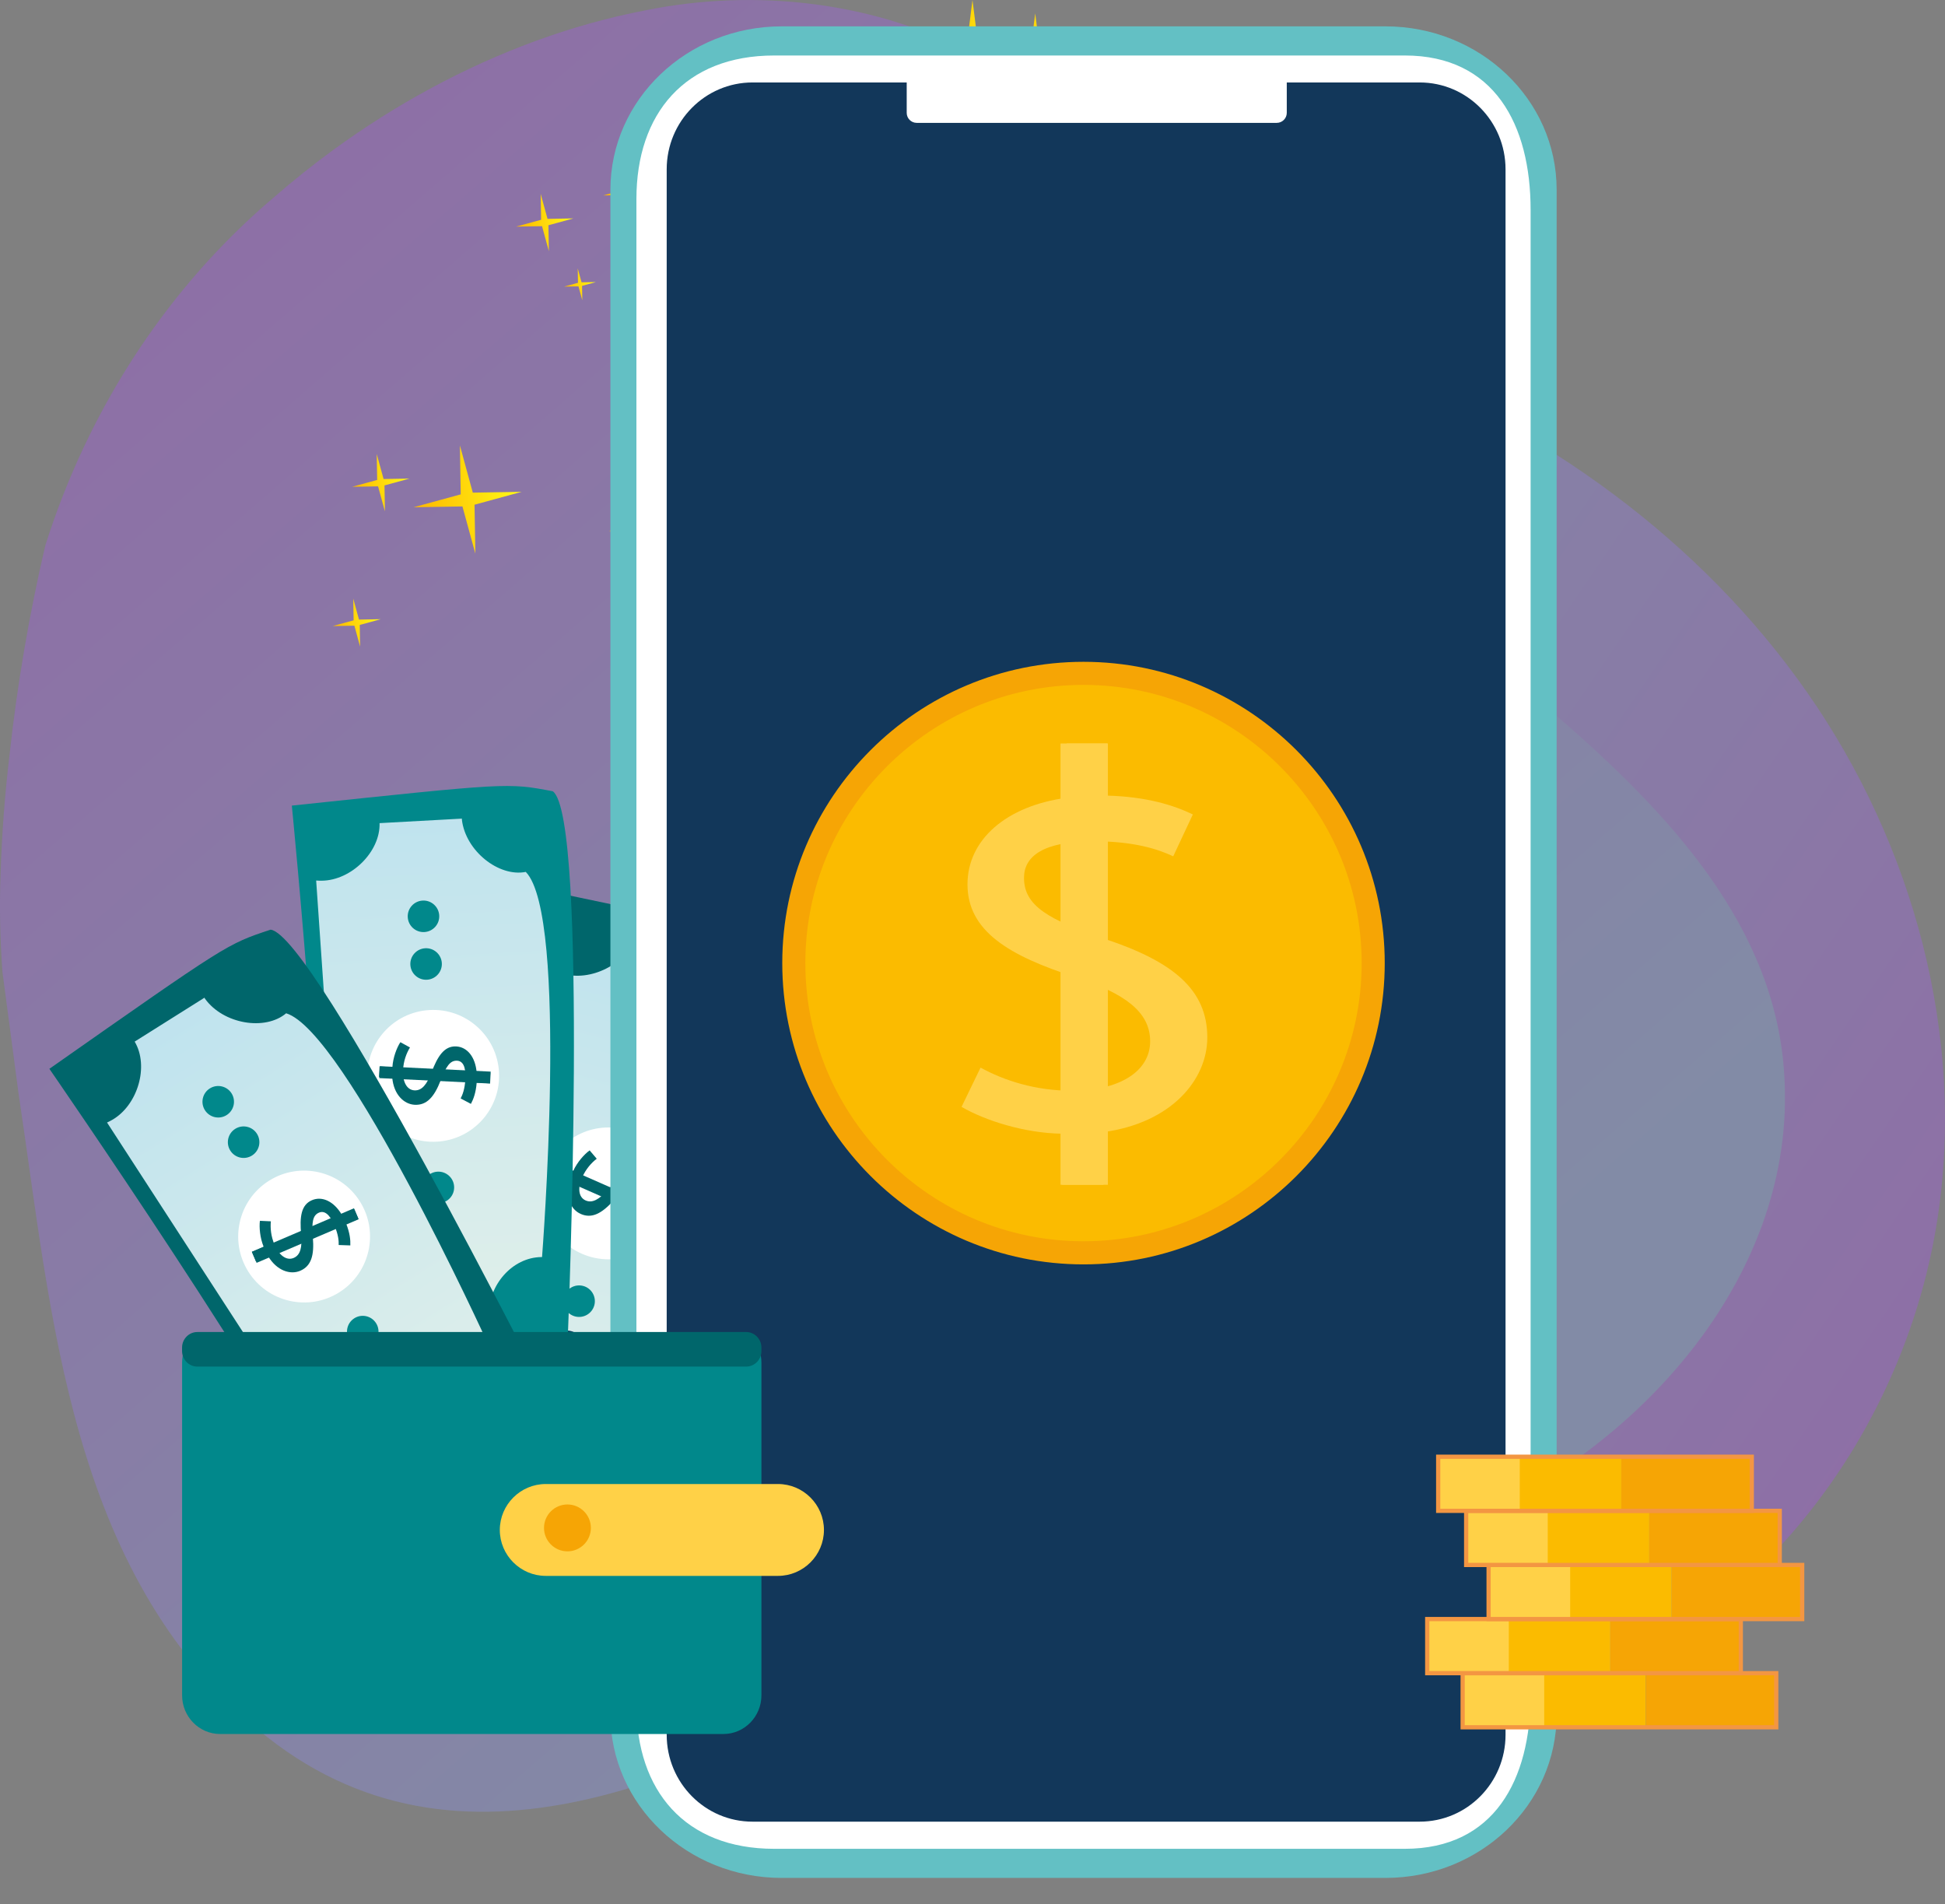 <?xml version="1.0" encoding="utf-8"?>
<!-- Generator: Adobe Illustrator 24.0.3, SVG Export Plug-In . SVG Version: 6.00 Build 0)  -->
<svg version="1.1" id="Capa_1" xmlns="http://www.w3.org/2000/svg" xmlns:xlink="http://www.w3.org/1999/xlink" x="0px" y="0px"
	 viewBox="0 0 732.26 716.84" style="enable-background:new 0 0 732.26 716.84;" xml:space="preserve">
<rect x="0" y="0" width="732.26" height="716.84" fill="#808080" stroke="none"/>
<style type="text/css">
	.st0{opacity:0.3;}
	.st1{fill:url(#SVGID_1_);}
	.st2{fill:url(#SVGID_2_);}
	.st3{fill:url(#SVGID_3_);}
	.st4{fill:url(#SVGID_4_);}
	.st5{fill:url(#SVGID_5_);}
	.st6{fill:url(#SVGID_6_);}
	.st7{fill:url(#SVGID_7_);}
	.st8{fill:url(#SVGID_8_);}
	.st9{fill:url(#SVGID_9_);}
	.st10{fill:url(#SVGID_10_);}
	.st11{fill:url(#SVGID_11_);}
	.st12{fill:url(#SVGID_12_);}
	.st13{fill:url(#SVGID_13_);}
	.st14{fill:url(#SVGID_14_);}
	.st15{fill:url(#SVGID_15_);}
	.st16{fill:url(#SVGID_16_);}
	.st17{fill:url(#SVGID_17_);}
	.st18{fill:url(#SVGID_18_);}
	.st19{fill:url(#SVGID_19_);}
	.st20{fill:url(#SVGID_20_);}
	.st21{fill:url(#SVGID_21_);}
	.st22{fill:#00666B;}
	.st23{fill:url(#SVGID_22_);}
	.st24{fill:#FFFFFF;}
	.st25{fill:#01888B;}
	.st26{fill:#053C5E;}
	.st27{fill:url(#SVGID_23_);}
	.st28{fill:url(#SVGID_24_);}
	.st29{fill:#63C0C4;}
	.st30{fill:#12375A;}
	.st31{fill:#F6A505;}
	.st32{fill:#FFD147;}
	.st33{fill:#FBBB00;}
	.st34{fill:#F39642;}
</style>
<g class="st0">
	
		<linearGradient id="SVGID_1_" gradientUnits="userSpaceOnUse" x1="-1850.624" y1="820.241" x2="-1366.244" y2="579.827" gradientTransform="matrix(-0.991 -0.138 -0.138 0.991 -1050.944 -450.475)">
		<stop  offset="0" style="stop-color:#AE45FF"/>
		<stop  offset="1" style="stop-color:#87A5FF"/>
	</linearGradient>
	<path class="st1" d="M515.52,135.75c65.35,24.89,124.7,67.47,164.78,124.8c40.07,57.32,59.82,129.66,49.05,198.76
		s-53.42,133.67-115.33,166.18c-42.5,22.32-91.42,29.14-139.39,31.14c-11.8,0.49-23.61,0.7-35.42,0.65
		c-11.82-0.05-23.65-0.36-35.49-0.92c-14.65-1.2-29.23-1.23-43.78-0.59c-14.54,0.64-29.08,1.93-43.65,3.36
		c-72.52,11.28-152.83,10.07-212.67-41.33c-55.02-46.58-77.9-117.26-80.72-185.95c-0.33-12.04,0.14-24.09,1.4-36.11
		c1.26-12.02,3.32-23.97,6.19-35.83c2.6-10.98,5.97-21.72,10.02-32.18c20.25-52.35,57.56-97.89,102.02-132.65
		c41.41-32.36,88.85-56.11,137.82-74.7c45.03-17.1,96.89-14.11,144.48-7.67C455.81,116.92,486.31,124.63,515.52,135.75z"/>
	
		<linearGradient id="SVGID_2_" gradientUnits="userSpaceOnUse" x1="-1147.627" y1="396" x2="-1629.474" y2="816.608" gradientTransform="matrix(-0.991 -0.138 -0.138 0.991 -1050.944 -450.475)">
		<stop  offset="0" style="stop-color:#AE45FF"/>
		<stop  offset="1" style="stop-color:#87A5FF"/>
	</linearGradient>
	<path class="st2" d="M414.52,61.61c6.3,13.27,12.87,26.3,19.7,39.12c6.83,12.82,13.92,25.44,21.3,37.83
		c32.7,53.41,83.46,89.66,131.05,131.36c41.7,36.25,82.03,78.85,85.2,135.06c4.53,73.87-52.57,138.22-117.75,166.89
		c-12.86,5.84-26.31,10.73-40.15,14.73c-13.85,4-28.07,7.12-42.59,9.5c-16.27,1.73-32.46,3.68-48.59,5.96
		c-28.72,4.15-57.28,8.68-83.1,23.19c-73.87,42.15-166.78,89.28-242.45,25.83C25.97,591.25,19.63,495.61,6.91,411.12
		c-2.14-15.81-4.05-31.03-6-45.26c-0.89-12.28-1.16-24.57-0.69-36.95c0.46-14.86,1.59-29.81,3.37-44.74
		c1.44-13.29,3.3-26.54,5.55-39.68c2.25-13.15,4.9-26.21,7.92-39.17c4-12.65,8.83-24.98,14.46-36.94
		c16.88-35.83,41.13-68.29,71.51-94.02c7.25-6.32,14.77-12.33,22.56-18.01c23.36-17.04,49.12-31.09,76.11-40.95
		c13.49-4.94,27.28-8.81,41.24-11.5c20.89-4.24,42.73-5.06,64.08-2.24c21.35,2.81,42.19,9.25,60.95,19.63
		C385.54,31.26,401.23,45.37,414.52,61.61z"/>
</g>
<linearGradient id="SVGID_3_" gradientUnits="userSpaceOnUse" x1="104.925" y1="314.403" x2="167.43" y2="314.403" gradientTransform="matrix(0.99 -0.141 0.141 0.99 78.782 -222.863)">
	<stop  offset="0" style="stop-color:#FFB700"/>
	<stop  offset="0.628" style="stop-color:#FFE00D"/>
	<stop  offset="1" style="stop-color:#FFFA16"/>
</linearGradient>
<polygon class="st3" points="253.63,38.2 261.01,65.19 288.99,64.72 262,72.1 262.47,100.08 255.09,73.09 227.11,73.56 254.1,66.18 
	"/>
<linearGradient id="SVGID_4_" gradientUnits="userSpaceOnUse" x1="53.191" y1="799.817" x2="75.685" y2="799.817" gradientTransform="matrix(0.99 -0.141 0.141 0.99 78.782 -222.863)">
	<stop  offset="0" style="stop-color:#FFB700"/>
	<stop  offset="0.628" style="stop-color:#FFE00D"/>
	<stop  offset="1" style="stop-color:#FFFA16"/>
</linearGradient>
<polygon class="st4" points="254.07,548.71 256.73,558.42 266.8,558.25 257.09,560.91 257.25,570.98 254.6,561.26 244.53,561.43 
	254.24,558.78 "/>
<linearGradient id="SVGID_5_" gradientUnits="userSpaceOnUse" x1="1.843" y1="807.124" x2="38.955" y2="807.124" gradientTransform="matrix(0.99 -0.141 0.141 0.99 78.782 -222.863)">
	<stop  offset="0" style="stop-color:#FFB700"/>
	<stop  offset="0.628" style="stop-color:#FFE00D"/>
	<stop  offset="1" style="stop-color:#FFFA16"/>
</linearGradient>
<polygon class="st5" points="210.48,554.93 214.86,570.96 231.47,570.68 215.44,575.06 215.72,591.68 211.34,575.65 194.73,575.93 
	210.75,571.55 "/>
<linearGradient id="SVGID_6_" gradientUnits="userSpaceOnUse" x1="31.656" y1="788.563" x2="48.181" y2="788.563" gradientTransform="matrix(0.99 -0.141 0.141 0.99 78.782 -222.863)">
	<stop  offset="0" style="stop-color:#FFB700"/>
	<stop  offset="0.628" style="stop-color:#FFE00D"/>
	<stop  offset="1" style="stop-color:#FFFA16"/>
</linearGradient>
<polygon class="st6" points="228.63,543.99 230.58,551.13 237.98,551 230.85,552.96 230.97,560.35 229.02,553.22 221.62,553.34 
	228.76,551.39 "/>
<linearGradient id="SVGID_7_" gradientUnits="userSpaceOnUse" x1="64.435" y1="772.994" x2="73.627" y2="772.994" gradientTransform="matrix(0.99 -0.141 0.141 0.99 78.782 -222.863)">
	<stop  offset="0" style="stop-color:#FFB700"/>
	<stop  offset="0.628" style="stop-color:#FFE00D"/>
	<stop  offset="1" style="stop-color:#FFFA16"/>
</linearGradient>
<polygon class="st7" points="255.77,528.09 256.86,532.06 260.97,531.99 257,533.07 257.07,537.19 255.98,533.22 251.87,533.29 
	255.84,532.2 "/>
<linearGradient id="SVGID_8_" gradientUnits="userSpaceOnUse" x1="-7.344" y1="827.817" x2="1.838" y2="827.817" gradientTransform="matrix(0.99 -0.141 0.141 0.99 78.782 -222.863)">
	<stop  offset="0" style="stop-color:#FFB700"/>
	<stop  offset="0.628" style="stop-color:#FFE00D"/>
	<stop  offset="1" style="stop-color:#FFFA16"/>
</linearGradient>
<polygon class="st8" points="192.46,592.52 193.54,596.48 197.65,596.41 193.69,597.5 193.75,601.61 192.67,597.64 188.56,597.71 
	192.52,596.63 "/>
<linearGradient id="SVGID_9_" gradientUnits="userSpaceOnUse" x1="55.251" y1="762.538" x2="60.358" y2="762.538" gradientTransform="matrix(0.99 -0.141 0.141 0.99 78.782 -222.863)">
	<stop  offset="0" style="stop-color:#FFB700"/>
	<stop  offset="0.628" style="stop-color:#FFE00D"/>
	<stop  offset="1" style="stop-color:#FFFA16"/>
</linearGradient>
<polygon class="st9" points="243.47,521.35 244.07,523.55 246.35,523.52 244.15,524.12 244.19,526.4 243.59,524.2 241.3,524.24 
	243.5,523.63 "/>
<linearGradient id="SVGID_10_" gradientUnits="userSpaceOnUse" x1="31.654" y1="830.369" x2="36.76" y2="830.369" gradientTransform="matrix(0.99 -0.141 0.141 0.99 78.782 -222.863)">
	<stop  offset="0" style="stop-color:#FFB700"/>
	<stop  offset="0.628" style="stop-color:#FFE00D"/>
	<stop  offset="1" style="stop-color:#FFFA16"/>
</linearGradient>
<polygon class="st10" points="229.7,591.84 230.3,594.04 232.59,594 230.38,594.61 230.42,596.89 229.82,594.69 227.53,594.73 
	229.74,594.12 "/>
<linearGradient id="SVGID_11_" gradientUnits="userSpaceOnUse" x1="-18.151" y1="825.679" x2="-13.049" y2="825.679" gradientTransform="matrix(0.99 -0.141 0.141 0.99 78.782 -222.863)">
	<stop  offset="0" style="stop-color:#FFB700"/>
	<stop  offset="0.628" style="stop-color:#FFE00D"/>
	<stop  offset="1" style="stop-color:#FFFA16"/>
</linearGradient>
<polygon class="st11" points="179.72,594.24 180.33,596.44 182.61,596.4 180.41,597.01 180.45,599.29 179.84,597.09 177.56,597.13 
	179.76,596.52 "/>
<linearGradient id="SVGID_12_" gradientUnits="userSpaceOnUse" x1="354.824" y1="395.3" x2="377.434" y2="395.3" gradientTransform="matrix(1 0 0 1 0 -384)">
	<stop  offset="0" style="stop-color:#FFB700"/>
	<stop  offset="0.628" style="stop-color:#FFE00D"/>
	<stop  offset="1" style="stop-color:#FFFA16"/>
</linearGradient>
<polygon class="st12" points="366.12,0 367.39,10.04 377.43,11.3 367.39,12.56 366.12,22.6 364.86,12.56 354.82,11.3 364.86,10.04 
	"/>
<linearGradient id="SVGID_13_" gradientUnits="userSpaceOnUse" x1="70.796" y1="321.388" x2="92.584" y2="321.388" gradientTransform="matrix(0.99 -0.141 0.141 0.99 78.782 -222.863)">
	<stop  offset="0" style="stop-color:#FFB700"/>
	<stop  offset="0.628" style="stop-color:#FFE00D"/>
	<stop  offset="1" style="stop-color:#FFFA16"/>
</linearGradient>
<polygon class="st13" points="203.55,72.97 206.13,82.39 215.88,82.22 206.47,84.79 206.64,94.55 204.06,85.14 194.31,85.3 
	203.72,82.73 "/>
<linearGradient id="SVGID_14_" gradientUnits="userSpaceOnUse" x1="89.158" y1="439.93" x2="110.945" y2="439.93" gradientTransform="matrix(0.99 -0.141 0.141 0.99 78.782 -222.863)">
	<stop  offset="0" style="stop-color:#FFB700"/>
	<stop  offset="0.628" style="stop-color:#FFE00D"/>
	<stop  offset="1" style="stop-color:#FFFA16"/>
</linearGradient>
<polygon class="st14" points="238.49,187.73 241.07,197.14 250.82,196.98 241.41,199.55 241.58,209.31 239,199.89 229.25,200.06 
	238.66,197.48 "/>
<linearGradient id="SVGID_15_" gradientUnits="userSpaceOnUse" x1="-4.149" y1="409.613" x2="17.639" y2="409.613" gradientTransform="matrix(0.99 -0.141 0.141 0.99 78.782 -222.863)">
	<stop  offset="0" style="stop-color:#FFB700"/>
	<stop  offset="0.628" style="stop-color:#FFE00D"/>
	<stop  offset="1" style="stop-color:#FFFA16"/>
</linearGradient>
<polygon class="st15" points="141.83,170.91 144.41,180.32 154.16,180.16 144.75,182.73 144.92,192.49 142.34,183.08 132.59,183.24 
	142,180.67 "/>
<linearGradient id="SVGID_16_" gradientUnits="userSpaceOnUse" x1="17.638" y1="420.515" x2="58.749" y2="420.515" gradientTransform="matrix(0.99 -0.141 0.141 0.99 78.782 -222.863)">
	<stop  offset="0" style="stop-color:#FFB700"/>
	<stop  offset="0.628" style="stop-color:#FFE00D"/>
	<stop  offset="1" style="stop-color:#FFFA16"/>
</linearGradient>
<polygon class="st16" points="173.15,167.7 178,185.45 196.4,185.14 178.65,189.99 178.96,208.39 174.1,190.64 155.7,190.95 
	173.45,186.1 "/>
<linearGradient id="SVGID_17_" gradientUnits="userSpaceOnUse" x1="-18.827" y1="460.476" x2="-0.575" y2="460.476" gradientTransform="matrix(0.99 -0.141 0.141 0.99 78.782 -222.863)">
	<stop  offset="0" style="stop-color:#FFB700"/>
	<stop  offset="0.628" style="stop-color:#FFE00D"/>
	<stop  offset="1" style="stop-color:#FFFA16"/>
</linearGradient>
<polygon class="st17" points="132.99,225.34 135.15,233.23 143.32,233.09 135.44,235.25 135.57,243.42 133.42,235.53 125.25,235.67 
	133.13,233.52 "/>
<linearGradient id="SVGID_18_" gradientUnits="userSpaceOnUse" x1="112.887" y1="531.148" x2="131.139" y2="531.148" gradientTransform="matrix(0.99 -0.141 0.141 0.99 78.782 -222.863)">
	<stop  offset="0" style="stop-color:#FFB700"/>
	<stop  offset="0.628" style="stop-color:#FFE00D"/>
	<stop  offset="1" style="stop-color:#FFFA16"/>
</linearGradient>
<polygon class="st18" points="273.39,276.68 275.54,284.57 283.71,284.43 275.83,286.59 275.97,294.76 273.81,286.87 265.64,287.01 
	273.52,284.86 "/>
<linearGradient id="SVGID_19_" gradientUnits="userSpaceOnUse" x1="383.454" y1="395.3" x2="396.024" y2="395.3" gradientTransform="matrix(1 0 0 1 0 -384)">
	<stop  offset="0" style="stop-color:#FFB700"/>
	<stop  offset="0.628" style="stop-color:#FFE00D"/>
	<stop  offset="1" style="stop-color:#FFFA16"/>
</linearGradient>
<polygon class="st19" points="389.74,5.02 390.44,10.6 396.02,11.3 390.44,12 389.74,17.58 389.03,12 383.45,11.3 389.03,10.6 "/>
<linearGradient id="SVGID_20_" gradientUnits="userSpaceOnUse" x1="85.48" y1="346.304" x2="97.59" y2="346.304" gradientTransform="matrix(0.99 -0.141 0.141 0.99 78.782 -222.863)">
	<stop  offset="0" style="stop-color:#FFB700"/>
	<stop  offset="0.628" style="stop-color:#FFE00D"/>
	<stop  offset="1" style="stop-color:#FFFA16"/>
</linearGradient>
<polygon class="st20" points="217.51,101.04 218.94,106.27 224.36,106.18 219.13,107.61 219.22,113.03 217.79,107.8 212.37,107.89 
	217.6,106.46 "/>
<linearGradient id="SVGID_21_" gradientUnits="userSpaceOnUse" x1="298.804" y1="405.675" x2="311.364" y2="405.675" gradientTransform="matrix(1 0 0 1 0 -384)">
	<stop  offset="0" style="stop-color:#FFB700"/>
	<stop  offset="0.628" style="stop-color:#FFE00D"/>
	<stop  offset="1" style="stop-color:#FFFA16"/>
</linearGradient>
<polygon class="st21" points="305.08,15.39 305.78,20.97 311.36,21.67 305.78,22.38 305.08,27.96 304.38,22.38 298.8,21.67 
	304.38,20.97 "/>
<g>
	<g>
		<g>
			<g>
				<path class="st22" d="M209.59,336.09c0,0-33.1,152.9-51.77,197.14c53.22,17.78,89.86,23.6,89.86,23.6s66.99-182.43,57.07-195.74
					C289.42,352.73,289.8,352.91,209.59,336.09z"/>
				
					<linearGradient id="SVGID_22_" gradientUnits="userSpaceOnUse" x1="6283.624" y1="-313.676" x2="6470.488" y2="-313.676" gradientTransform="matrix(0.254 -0.967 -0.967 -0.254 -1690.828 6535.58)">
					<stop  offset="0" style="stop-color:#DFEFEA"/>
					<stop  offset="1" style="stop-color:#BFE3EE"/>
				</linearGradient>
				<path class="st23" d="M268.89,360.83c-2.26,11.58,6.58,24.82,16.89,26.03c10.33,20.74-38.64,139.88-38.64,139.88
					c-0.07-0.02-0.13-0.05-0.2-0.07c-10.63-3.31-22.39,4.13-25.37,14.47l-31.76-8.34c2.68-11.16-4.31-21.75-14.99-25.07
					c-0.1-0.03-0.2-0.04-0.29-0.07l35.14-141.91c0.64,0.27,1.31,0.51,1.98,0.72c10.63,3.31,24.37-3.6,27.36-13.95l30.02,7.88
					C268.99,360.55,268.92,360.68,268.89,360.83z"/>
				<path class="st24" d="M235.35,425.24c-13.26-3.48-26.82,4.44-30.3,17.7c-3.48,13.26,4.44,26.82,17.7,30.3
					c13.26,3.48,26.82-4.44,30.3-17.7C256.53,442.29,248.61,428.72,235.35,425.24z"/>
				<g>
					<g>
						<path class="st22" d="M211.41,438.79l4.42,1.95c1.5-3.28,4.12-6.21,6.16-7.69l2.67,3.14c-2.02,1.56-4.08,3.85-5.49,7.04
							c-1.78,4.04-1.35,7.49,1.3,8.66c2.56,1.13,5.12-0.4,8.37-3.99c4.42-4.99,8.14-7.63,12.19-5.85c3.86,1.7,5.32,6.35,3.71,11.89
							l4.7,2.07l-1.55,3.53l-4.52-1.99c-1.6,3.37-3.37,5.38-4.89,6.68l-2.88-3.3c1.09-0.95,2.74-2.68,4.34-6.32
							c1.93-4.38,1.35-6.61-0.51-7.43c-2.42-1.07-4.56,0.51-8.41,4.72c-4.53,5-8.26,6.9-12.4,5.07c-3.68-1.62-6.02-6.39-4.24-12.6
							l-4.56-2.01L211.41,438.79z"/>
					</g>
					<g>
						
							<rect x="227.44" y="428.23" transform="matrix(0.403 -0.915 0.915 0.403 -273.899 478.506)" class="st22" width="4.49" height="41.76"/>
					</g>
				</g>
			</g>
			<path class="st25" d="M240.92,402.6c-3.17-0.83-6.41,1.06-7.25,4.23c-0.83,3.17,1.06,6.41,4.23,7.25
				c3.17,0.83,6.41-1.06,7.25-4.23C245.99,406.68,244.09,403.43,240.92,402.6z"/>
			<path class="st25" d="M245.48,385.22c-3.17-0.83-6.41,1.06-7.25,4.23c-0.83,3.17,1.06,6.41,4.23,7.25
				c3.17,0.83,6.41-1.06,7.25-4.23C250.55,389.3,248.65,386.05,245.48,385.22z"/>
			<path class="st26" d="M215.06,501.09c-3.17-0.83-6.41,1.06-7.25,4.23c-0.83,3.17,1.06,6.41,4.23,7.25
				c3.17,0.83,6.41-1.06,7.25-4.23C220.12,505.16,218.23,501.92,215.06,501.09z"/>
			<path class="st25" d="M219.53,484.07c-3.17-0.83-6.41,1.06-7.25,4.23c-0.83,3.17,1.06,6.41,4.23,7.25
				c3.17,0.83,6.41-1.06,7.25-4.23C224.59,488.15,222.7,484.9,219.53,484.07z"/>
		</g>
		<g>
			<g>
				<path class="st25" d="M109.87,303.26c0,0,15.39,155.69,11.19,203.51c56.11,0.6,92.77-5.1,92.77-5.1s7.82-194.19-5.72-203.81
					C190.96,294.61,191.38,294.67,109.87,303.26z"/>
				
					<linearGradient id="SVGID_23_" gradientUnits="userSpaceOnUse" x1="6134.607" y1="-1231.618" x2="6321.468" y2="-1231.618" gradientTransform="matrix(-0.055 -0.999 -0.999 0.055 -722.206 6688.508)">
					<stop  offset="0" style="stop-color:#DFEFEA"/>
					<stop  offset="1" style="stop-color:#BFE3EE"/>
				</linearGradient>
				<path class="st27" d="M173.9,308.62c1.4,11.71,13.88,21.61,24.05,19.6c16.19,16.57,6.12,144.99,6.12,144.99
					c-0.07,0-0.14-0.01-0.21-0.01c-11.14,0.11-20.04,10.79-19.71,21.55l-32.79,1.8c-0.87-11.45-10.77-19.38-21.95-19.26
					c-0.1,0-0.2,0.02-0.3,0.02l-10.08-145.85c0.7,0.06,1.4,0.08,2.11,0.07c11.14-0.11,22.09-10.91,21.76-21.67l31-1.7
					C173.91,308.32,173.88,308.47,173.9,308.62z"/>
				<path class="st24" d="M161.74,380.21c-13.68,0.75-24.17,12.45-23.42,26.14c0.75,13.68,12.46,24.17,26.14,23.42
					c13.68-0.75,24.17-12.46,23.41-26.14C187.12,389.94,175.42,379.46,161.74,380.21z"/>
				<g>
					<g>
						<path class="st22" d="M142.9,401.46l4.83,0.24c0.23-3.6,1.63-7.27,3-9.38l3.62,1.98c-1.33,2.18-2.44,5.06-2.61,8.53
							c-0.22,4.41,1.42,7.48,4.31,7.62c2.79,0.14,4.64-2.2,6.39-6.72c2.34-6.24,4.87-10.03,9.29-9.82c4.22,0.21,7.24,4.03,7.72,9.78
							l5.13,0.25l-0.19,3.85l-4.93-0.24c-0.28,3.72-1.22,6.23-2.17,7.99l-3.87-2.05c0.67-1.27,1.6-3.48,1.79-7.45
							c0.23-4.78-1.1-6.65-3.14-6.75c-2.64-0.13-4.08,2.1-6.17,7.42c-2.45,6.29-5.25,9.39-9.77,9.17c-4.01-0.2-7.91-3.81-8.46-10.25
							l-4.98-0.24L142.9,401.46z"/>
					</g>
					<g>
						
							<rect x="161.41" y="383.69" transform="matrix(0.049 -0.999 0.999 0.049 -248.425 548.284)" class="st22" width="4.49" height="41.76"/>
					</g>
				</g>
			</g>
			<path class="st25" d="M160.09,356.96c-3.27,0.18-5.78,2.98-5.6,6.25c0.18,3.27,2.98,5.78,6.25,5.6c3.27-0.18,5.78-2.98,5.6-6.25
				C166.16,359.28,163.36,356.78,160.09,356.96z"/>
			<path class="st25" d="M159.11,339.01c-3.27,0.18-5.78,2.98-5.6,6.25c0.18,3.27,2.98,5.78,6.25,5.6c3.27-0.18,5.78-2.98,5.6-6.25
				C165.18,341.34,162.38,338.83,159.11,339.01z"/>
			<path class="st26" d="M165.68,458.63c-3.27,0.18-5.78,2.98-5.6,6.25c0.18,3.27,2.98,5.78,6.25,5.6c3.27-0.18,5.78-2.98,5.6-6.25
				C171.75,460.95,168.95,458.45,165.68,458.63z"/>
			<path class="st25" d="M164.72,441.06c-3.27,0.18-5.78,2.98-5.6,6.25c0.18,3.27,2.98,5.78,6.25,5.6c3.27-0.18,5.78-2.98,5.6-6.25
				C170.79,443.39,167.99,440.88,164.72,441.06z"/>
		</g>
	</g>
	<g>
		<g>
			<path class="st22" d="M18.59,402.34c0,0,88.98,128.68,108.51,172.53c49.36-26.7,78.65-49.46,78.65-49.46
				s-87.37-173.6-103.87-175.45C85.31,355.45,85.71,355.29,18.59,402.34z"/>
			
				<linearGradient id="SVGID_24_" gradientUnits="userSpaceOnUse" x1="6448.181" y1="35.186" x2="6635.043" y2="35.186" gradientTransform="matrix(-0.532 -0.847 -0.847 0.532 3627.907 5980.542)">
				<stop  offset="0" style="stop-color:#DFEFEA"/>
				<stop  offset="1" style="stop-color:#BFE3EE"/>
			</linearGradient>
			<path class="st28" d="M77.19,375.97c6.91,9.56,22.62,12.16,30.54,5.47c22.19,6.63,75.69,123.82,75.69,123.82
				c-0.06,0.03-0.13,0.06-0.19,0.1c-9.68,5.5-12.29,19.16-6.78,28.41l-27.8,17.48c-6.32-9.59-18.82-11.72-28.54-6.19
				c-0.09,0.05-0.17,0.11-0.25,0.16L40.3,422.56c0.64-0.29,1.26-0.61,1.88-0.96c9.68-5.5,14.03-20.25,8.52-29.5l26.28-16.53
				C77.05,375.7,77.1,375.85,77.19,375.97z"/>
			<path class="st24" d="M101.28,444.47c-11.6,7.3-15.09,22.61-7.79,34.22c7.3,11.6,22.62,15.09,34.22,7.8
				c11.6-7.3,15.09-22.62,7.79-34.22C128.2,440.67,112.88,437.18,101.28,444.47z"/>
			<g>
				<g>
					<path class="st22" d="M94.81,471.21l4.44-1.9c-1.37-3.34-1.71-7.25-1.4-9.75l4.12,0.19c-0.24,2.54,0.02,5.61,1.39,8.81
						c1.73,4.06,4.55,6.11,7.21,4.97c2.57-1.1,3.21-4.01,2.81-8.84c-0.62-6.63-0.01-11.15,4.06-12.89
						c3.88-1.66,8.27,0.46,11.22,5.42l4.72-2.02l1.51,3.55l-4.54,1.94c1.37,3.47,1.63,6.14,1.54,8.13l-4.38-0.15
						c0.05-1.44-0.08-3.83-1.65-7.49c-1.88-4.4-3.9-5.5-5.77-4.7c-2.43,1.04-2.75,3.67-2.3,9.37c0.55,6.73-0.61,10.74-4.77,12.52
						c-3.69,1.58-8.78,0.03-12.09-5.52l-4.58,1.96L94.81,471.21z"/>
				</g>
				<g>
					
						<rect x="93.95" y="462.69" transform="matrix(0.92 -0.393 0.393 0.92 -173.427 82.498)" class="st22" width="41.76" height="4.49"/>
				</g>
			</g>
		</g>
		<path class="st25" d="M88.56,424.94c-2.77,1.74-3.61,5.41-1.86,8.18c1.74,2.77,5.41,3.61,8.18,1.86c2.77-1.74,3.61-5.41,1.86-8.18
			C95,424.03,91.34,423.19,88.56,424.94z"/>
		<path class="st25" d="M79,409.72c-2.77,1.74-3.61,5.41-1.86,8.18c1.74,2.77,5.41,3.61,8.18,1.86c2.77-1.74,3.61-5.41,1.86-8.18
			C85.43,408.81,81.77,407.98,79,409.72z"/>
		<path class="st26" d="M142.77,511.13c-2.77,1.74-3.61,5.41-1.86,8.18c1.74,2.77,5.41,3.61,8.18,1.86
			c2.77-1.74,3.61-5.41,1.86-8.18C149.21,510.22,145.55,509.39,142.77,511.13z"/>
		<path class="st25" d="M133.41,496.24c-2.77,1.74-3.61,5.41-1.86,8.18c1.74,2.77,5.41,3.61,8.18,1.86
			c2.77-1.74,3.61-5.41,1.86-8.18C139.84,495.33,136.18,494.49,133.41,496.24z"/>
	</g>
</g>
<g>
	<path class="st29" d="M521.58,9.92c35.61,0,64.47,27.54,64.47,61.5v574c0,33.96-28.86,61.5-64.47,61.5h-227.3
		c-35.6,0-64.47-27.54-64.47-61.5v-574c0-33.96,28.87-61.5,64.47-61.5H521.58z"/>
	<path class="st24" d="M528.9,20.89c33.65,0,47.35,26.02,47.35,58.12v558.83c0,32.1-13.7,58.12-47.35,58.12H291.47
		c-33.65,0-51.87-21.92-51.87-54.02V74.91c0-32.1,18.23-54.02,51.87-54.02H528.9z"/>
	<path class="st30" d="M566.81,63.74v589.3c0,18.06-14.47,32.7-32.32,32.7H283.32c-17.85,0-32.32-14.64-32.32-32.7V63.74
		c0-18.06,14.47-32.7,32.32-32.7H534.5C552.35,31.05,566.81,45.69,566.81,63.74z"/>
	<path class="st24" d="M480.69,46.25H345.12c-2.07,0-3.76-1.69-3.76-3.76V28.45c0-2.07,1.69-3.76,3.76-3.76h135.57
		c2.07,0,3.76,1.69,3.76,3.76v14.03C484.45,44.55,482.76,46.25,480.69,46.25z"/>
</g>
<g>
	<g>
		<g>
			<g>
				<rect x="619.6" y="629.85" class="st31" width="49.12" height="20.37"/>
				<rect x="550.66" y="629.85" class="st32" width="39.85" height="20.37"/>
				<rect x="581.37" y="629.85" class="st33" width="38.23" height="20.37"/>
			</g>
			<g>
				<path class="st34" d="M549.87,629.05h119.65v21.96H549.87V629.05z M667.93,630.64H551.45v18.78h116.48V630.64z"/>
			</g>
		</g>
		<g>
			<g>
				<rect x="606.27" y="609.48" class="st31" width="49.12" height="20.37"/>
				<rect x="537.32" y="609.48" class="st32" width="39.85" height="20.37"/>
				<rect x="568.04" y="609.48" class="st33" width="38.23" height="20.37"/>
			</g>
			<g>
				<path class="st34" d="M536.53,608.68h119.65v21.96H536.53V608.68z M654.59,610.27H538.12v18.78h116.48V610.27z"/>
			</g>
		</g>
		<g>
			<g>
				<rect x="629.37" y="589.1" class="st31" width="49.12" height="20.37"/>
				<rect x="560.43" y="589.1" class="st32" width="39.85" height="20.37"/>
				<rect x="591.14" y="589.1" class="st33" width="38.23" height="20.37"/>
			</g>
			<g>
				<path class="st34" d="M559.64,588.31h119.65v21.96H559.64V588.31z M677.7,589.9H561.22v18.78H677.7V589.9z"/>
			</g>
		</g>
		<g>
			<g>
				<rect x="620.93" y="568.73" class="st31" width="49.12" height="20.37"/>
				<rect x="551.99" y="568.73" class="st32" width="39.85" height="20.37"/>
				<rect x="582.7" y="568.73" class="st33" width="38.23" height="20.37"/>
			</g>
			<g>
				<path class="st34" d="M551.19,567.94h119.65v21.96H551.19V567.94z M669.26,569.53H552.78v18.78h116.48V569.53z"/>
			</g>
		</g>
		<g>
			<g>
				<rect x="610.4" y="548.36" class="st31" width="49.12" height="20.37"/>
				<rect x="541.46" y="548.36" class="st32" width="39.85" height="20.37"/>
				<rect x="572.17" y="548.36" class="st33" width="38.23" height="20.37"/>
			</g>
			<g>
				<path class="st34" d="M540.66,547.57h119.65v21.96H540.66V547.57z M658.73,549.16H542.25v18.78h116.48V549.16z"/>
			</g>
		</g>
	</g>
</g>
<g>
	
		<ellipse transform="matrix(0.999 -0.044 0.044 0.999 -15.543 18.283)" class="st33" cx="407.93" cy="362.54" rx="109.07" ry="109.07"/>
	<g>
		<g>
			<path class="st32" d="M399.86,445.99v-19.22c-14.35-0.2-29.19-5.05-37.85-10.11l7.15-14.77c8.91,4.86,20.56,8.7,34.41,8.7
				c17.56,0,29.44-7.09,29.44-18.62c0-11.13-9.65-18.01-27.95-24.08c-25.23-8.09-40.82-17.4-40.82-35
				c0-16.79,14.59-29.54,37.35-32.58v-20.43h15.34v19.62c14.84,0.41,24.98,3.64,32.16,7.08l-7.39,15.77
				c-5.19-2.43-14.13-5.67-29.96-5.67c-19.05,0-26.22,5.68-26.22,13.77c0,10.52,9.15,15.78,30.67,23.07
				c25.48,8.5,38.34,19.02,38.34,37.03c0,15.98-13.61,32.17-39.08,35.61v19.83H399.86z"/>
		</g>
		<rect x="399.26" y="279.88" class="st32" width="17.84" height="166.11"/>
	</g>
	<g>
		<g>
			<path class="st31" d="M407.92,475.96c-62.53,0-113.41-50.88-113.41-113.42c0-62.54,50.88-113.41,113.41-113.41
				c62.53,0,113.41,50.88,113.41,113.41C521.34,425.08,470.46,475.96,407.92,475.96z M407.92,257.82
				c-57.74,0-104.72,46.98-104.72,104.72c0,57.74,46.98,104.72,104.72,104.72c57.75,0,104.72-46.98,104.72-104.72
				C512.65,304.8,465.67,257.82,407.92,257.82z"/>
		</g>
	</g>
</g>
<g>
	<path class="st25" d="M71.82,503.76c-2.01,2.51-3.26,5.66-3.26,9.12V638.2c0,8,6.42,14.54,14.27,14.54h189.56
		c7.85,0,14.27-6.54,14.27-14.54V512.88c0-3.47-1.26-6.62-3.26-9.12H71.82z"/>
	<path class="st22" d="M280.91,514.44H74.3c-3.16,0-5.75-2.62-5.75-5.83v-1.36c0-3.21,2.59-5.83,5.75-5.83h206.61
		c3.16,0,5.75,2.62,5.75,5.83v1.36C286.66,511.82,284.07,514.44,280.91,514.44z"/>
	<path class="st32" d="M205.46,593.22h87.45c9.51,0,17.29-7.78,17.29-17.29l0,0c0-9.51-7.78-17.29-17.29-17.29h-87.45
		c-9.51,0-17.29,7.78-17.29,17.29l0,0C188.17,585.44,195.95,593.22,205.46,593.22z"/>
	<path class="st31" d="M222.45,575.16c0,4.87-3.95,8.82-8.82,8.82c-4.87,0-8.82-3.95-8.82-8.82c0-4.87,3.95-8.82,8.82-8.82
		C218.5,566.34,222.45,570.29,222.45,575.16z"/>
</g>
</svg>
